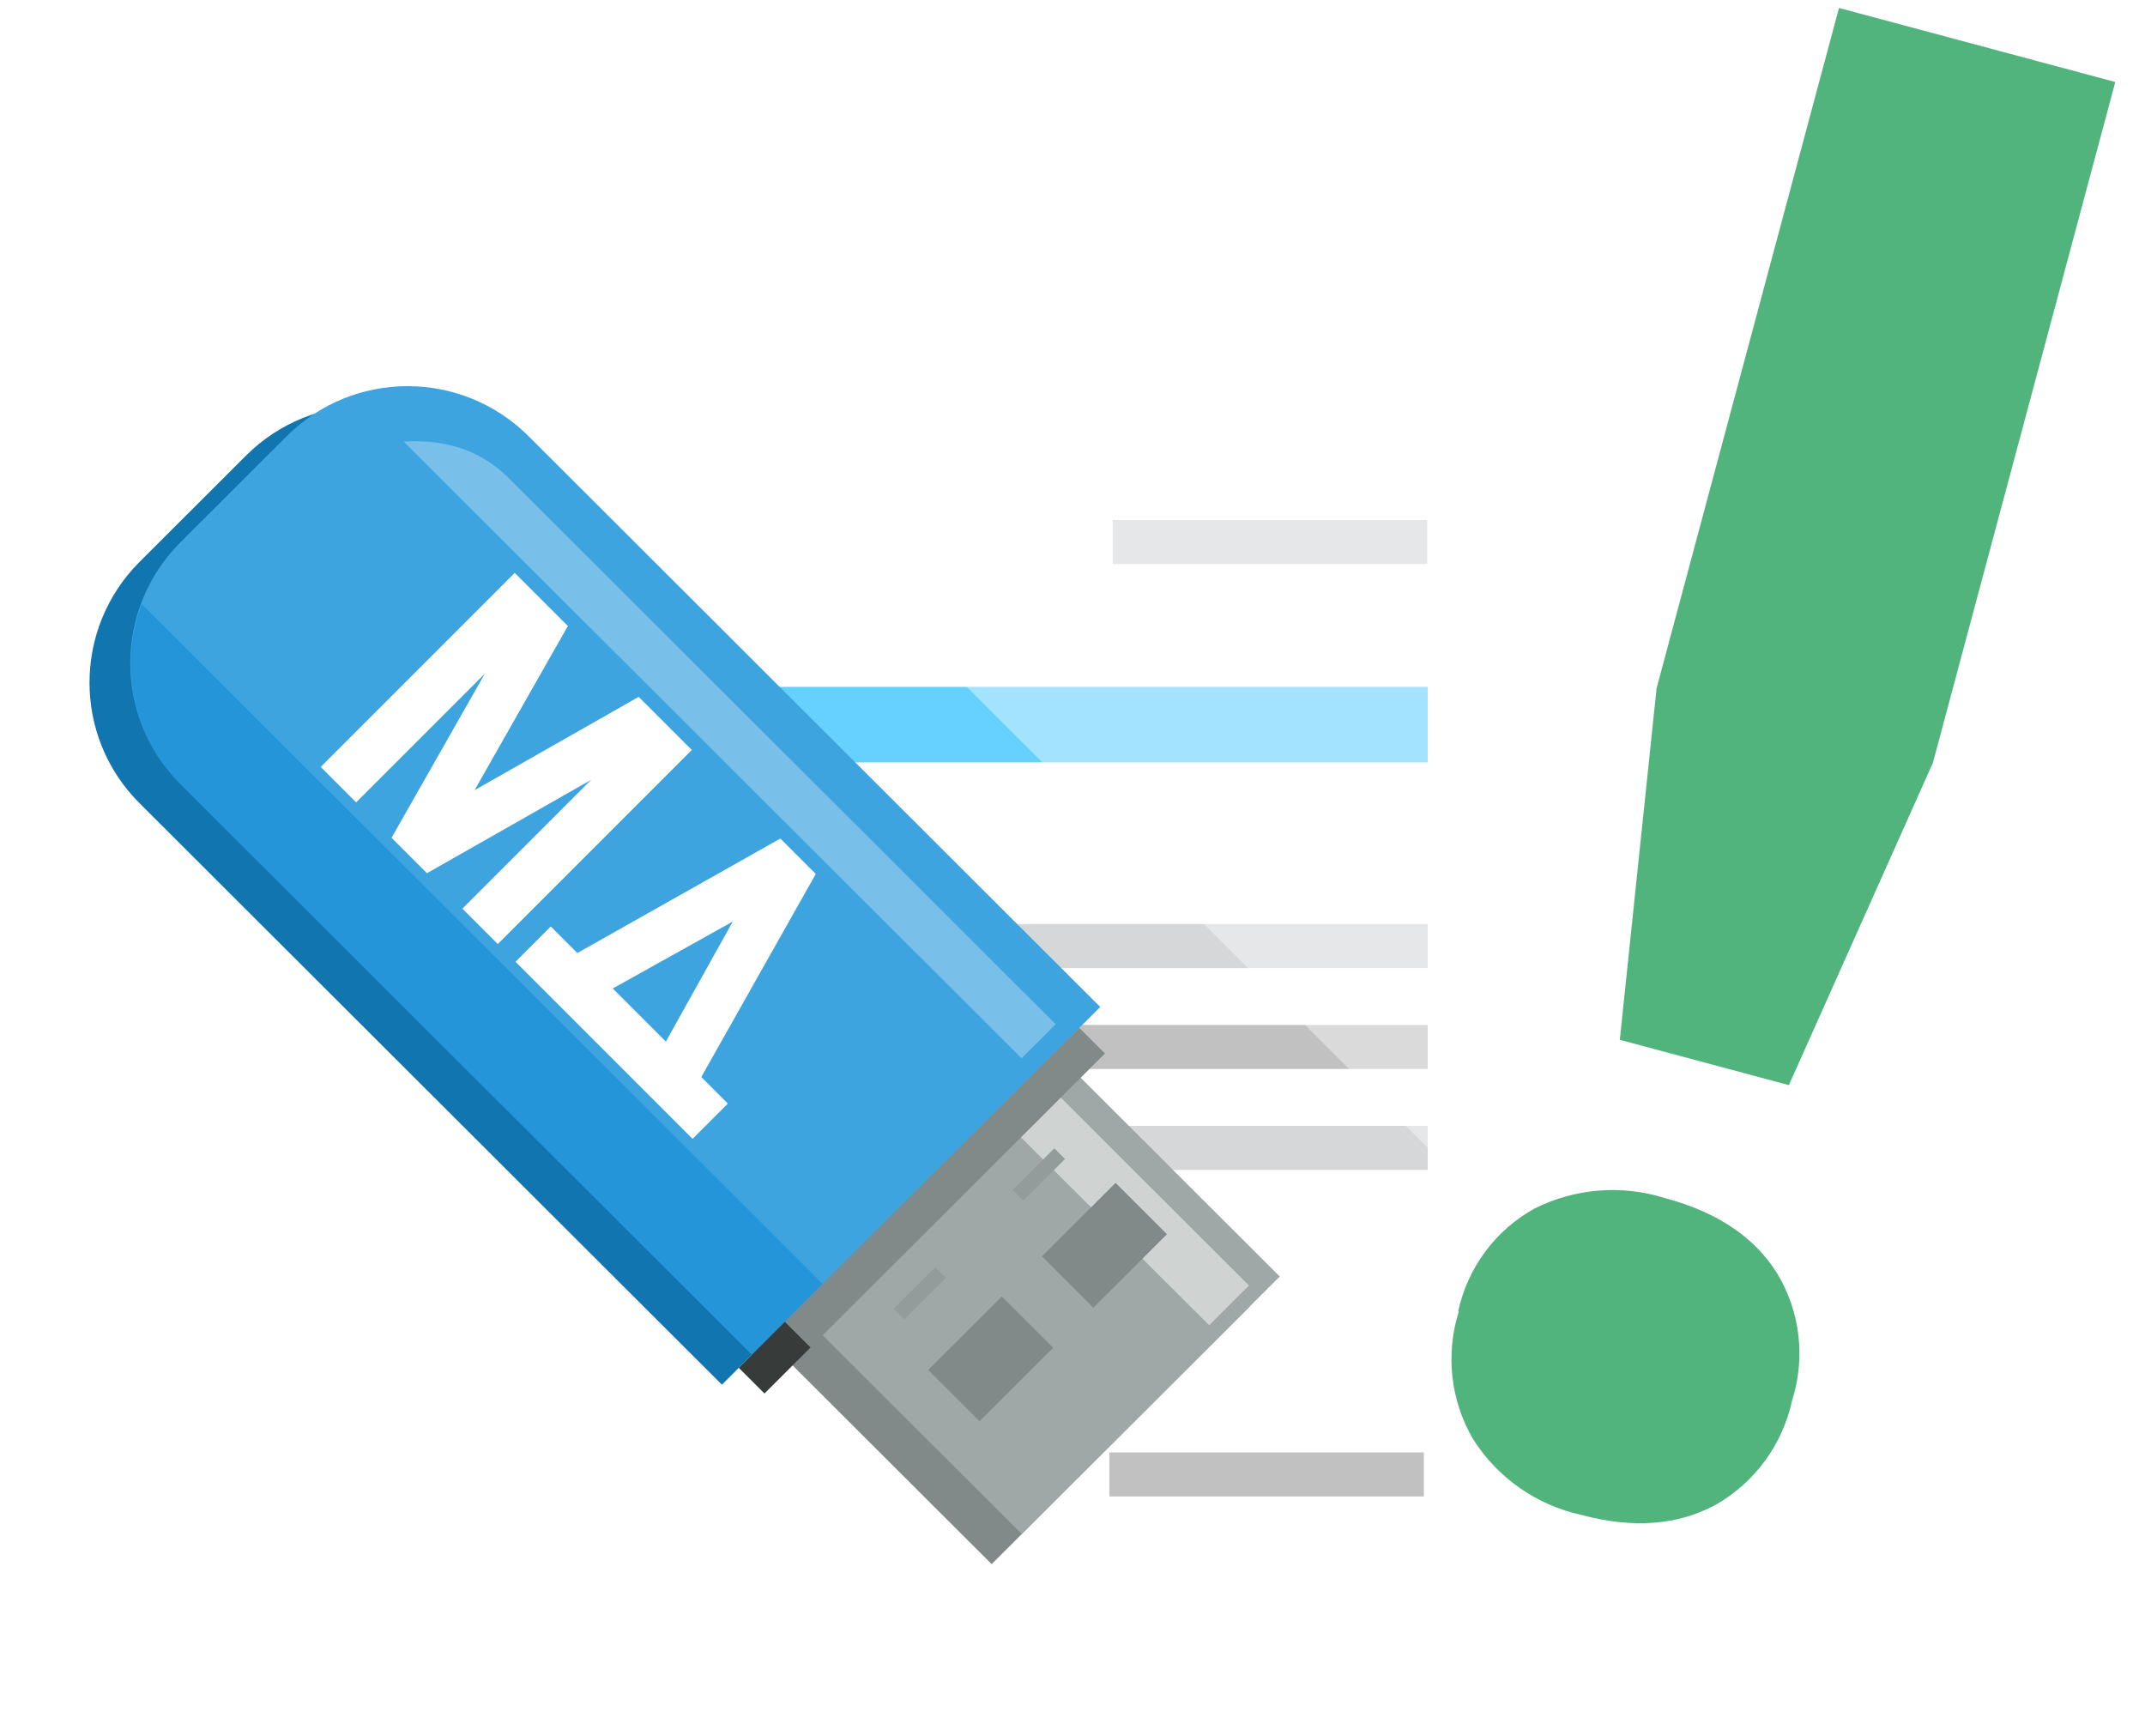 <svg width="341" height="276" viewBox="0 0 341 276" fill="none" xmlns="http://www.w3.org/2000/svg">
<path d="M239.064 64.211H110.064C108.96 64.211 108.064 65.107 108.064 66.211V249.211C108.064 250.316 108.96 251.211 110.064 251.211H239.064C240.169 251.211 241.064 250.316 241.064 249.211V66.211C241.064 65.107 240.169 64.211 239.064 64.211Z" fill="white"/>
<path d="M121.971 109.181H226.971V121.181H121.971V109.181Z" fill="#66D1FF"/>
<path d="M121.971 146.876H226.971V153.876H121.971V146.876Z" fill="#D6D7D8"/>
<path d="M121.971 162.917H226.971V169.917H121.971V162.917Z" fill="#C1C1C1"/>
<path d="M121.971 178.957H226.971V185.957H121.971V178.957Z" fill="#D6D7D8"/>
<path d="M116.084 175.102H145.385V178.755H116.084V175.102Z" fill="#C1C1C1"/>
<path d="M176.886 82.657H226.886V89.657H176.886V82.657Z" fill="#D6D7D8"/>
<path d="M176.36 230.864H226.36V237.864H176.36V230.864Z" fill="#C1C1C1"/>
<path opacity="0.4" d="M110.473 66H239.103V194.535L110.473 66Z" fill="white"/>
<g filter="url(#filter0_i_307_134)">
<path d="M198.655 197.684L158.345 157.443L117.337 198.38L157.647 238.621L198.655 197.684Z" fill="#828A89"/>
<path d="M203.446 192.9L163.136 152.659L122.128 193.596L162.438 233.837L203.446 192.9Z" fill="#9FA8A7"/>
<path d="M198.56 194.338L167.394 163.225L161.065 169.542L192.232 200.656L198.56 194.338Z" fill="white" fill-opacity="0.5"/>
<path d="M170.119 154.841L77.561 62.441C66.92 51.819 49.691 51.819 39.086 62.441L22.209 79.289C11.568 89.911 11.568 107.111 22.209 117.698L114.767 210.097L170.119 154.841Z" fill="#1175B0"/>
<path d="M174.911 150.057L84.044 59.346C73.404 48.724 56.174 48.724 45.569 59.346L28.692 76.194C18.052 86.816 18.052 104.015 28.692 114.603L119.559 205.314L174.911 150.057Z" fill="#3EA4E0"/>
<path d="M130.798 194.094L22.526 86.007C18.932 95.644 20.905 106.9 28.692 114.638L119.559 205.349L130.798 194.094Z" fill="#2395D8"/>
<path d="M185.516 186.176L177.345 178.018L165.635 189.708L173.807 197.865L185.516 186.176Z" fill="#828A89"/>
<path d="M167.434 204.216L159.263 196.059L147.553 207.748L155.725 215.906L167.434 204.216Z" fill="#828A89"/>
<path d="M169.308 174.22L167.614 172.529L160.987 179.144L162.681 180.835L169.308 174.22Z" fill="#939C9B"/>
<path d="M150.383 193.105L148.689 191.414L142.062 198.029L143.757 199.721L150.383 193.105Z" fill="#939C9B"/>
<path d="M162.403 158.217L167.829 152.801C167.829 152.801 102.541 87.625 80.767 65.888C75.764 60.929 69.563 59.838 64.172 60.19L162.403 158.217Z" fill="white" fill-opacity="0.3"/>
<path d="M175.66 157.451L171.574 153.373L123.665 201.199L127.751 205.278L175.66 157.451Z" fill="#828A89"/>
<path d="M128.857 204.184L124.771 200.105L117.446 207.417L121.532 211.496L128.857 204.184Z" fill="#373B3A"/>
<path d="M115.709 165.413L111.487 161.191L129.684 128.918L124.054 123.288L91.781 141.486L87.559 137.263L81.951 142.871L110.101 171.021L115.709 165.413ZM97.412 147.116L116.495 136.478L105.857 155.561L97.412 147.116Z" fill="white"/>
<path d="M79.136 140.056L109.979 109.213L101.534 100.768L75.436 115.607L90.274 89.508L81.829 81.063L50.986 111.906L56.616 117.536L77.085 97.068L62.246 123.166L67.876 128.796L93.975 113.958L73.506 134.426L79.136 140.056Z" fill="white"/>
</g>
<path d="M231.821 208.413C232.562 204.988 234.026 201.761 236.114 198.949C238.202 196.137 240.867 193.805 243.927 192.11C250.39 188.858 257.861 188.265 264.746 190.456C273.038 192.677 278.975 196.679 282.557 202.461C284.36 205.459 285.501 208.811 285.903 212.29C286.306 215.77 285.96 219.296 284.89 222.633C284.145 226.076 282.687 229.324 280.61 232.168C278.533 235.012 275.884 237.387 272.834 239.139C266.787 242.453 259.631 243.003 251.365 240.788C247.855 240.02 244.533 238.565 241.588 236.506C238.643 234.447 236.134 231.824 234.204 228.789C232.419 225.75 231.293 222.367 230.899 218.861C230.506 215.355 230.853 211.804 231.919 208.439L231.821 208.413ZM292.352 1.264L336.278 13.034L307.284 121.24L284.387 172.481L257.509 165.279L263.354 109.406L292.352 1.264Z" fill="#52B47D"/>
<defs>
<filter id="filter0_i_307_134" x="14.229" y="51.379" width="189.218" height="197.242" filterUnits="userSpaceOnUse" color-interpolation-filters="sRGB">
<feFlood flood-opacity="0" result="BackgroundImageFix"/>
<feBlend mode="normal" in="SourceGraphic" in2="BackgroundImageFix" result="shape"/>
<feColorMatrix in="SourceAlpha" type="matrix" values="0 0 0 0 0 0 0 0 0 0 0 0 0 0 0 0 0 0 127 0" result="hardAlpha"/>
<feOffset dy="10"/>
<feGaussianBlur stdDeviation="5"/>
<feComposite in2="hardAlpha" operator="arithmetic" k2="-1" k3="1"/>
<feColorMatrix type="matrix" values="0 0 0 0 0 0 0 0 0 0 0 0 0 0 0 0 0 0 0.15 0"/>
<feBlend mode="normal" in2="shape" result="effect1_innerShadow_307_134"/>
</filter>
</defs>
</svg>
